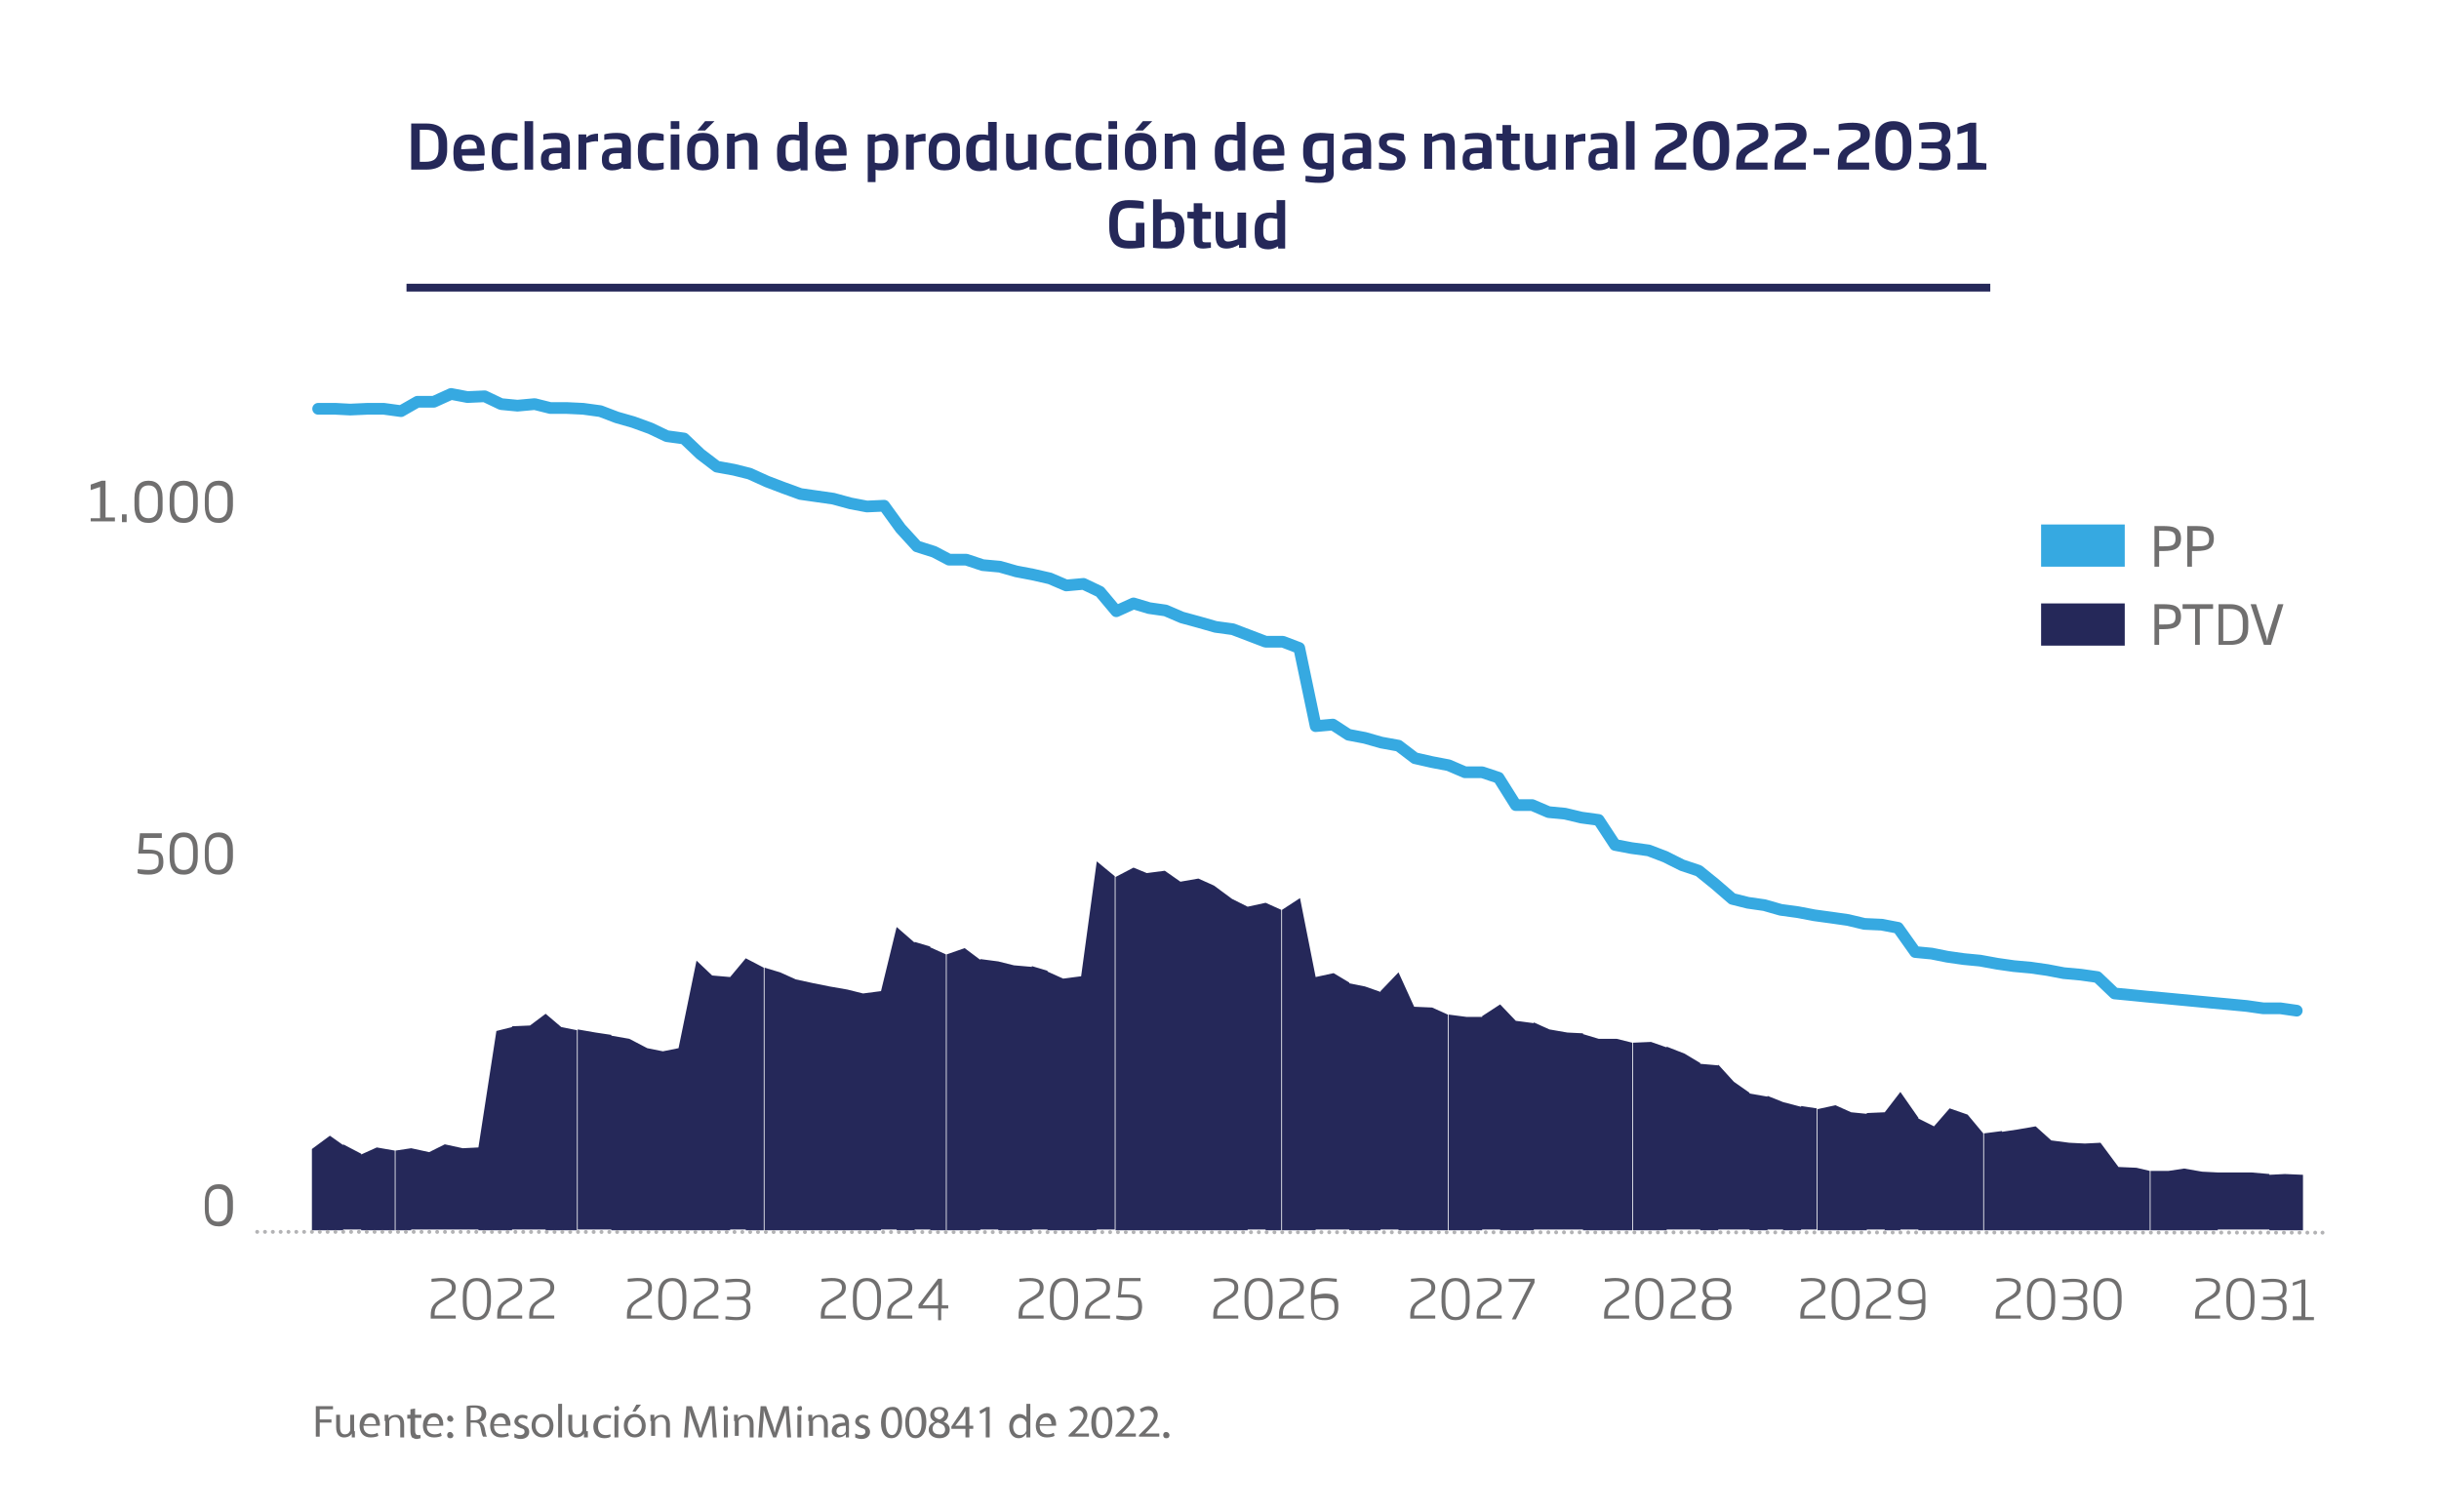 <?xml version="1.0" encoding="utf-8"?>
<!-- Generator: Adobe Illustrator 26.1.0, SVG Export Plug-In . SVG Version: 6.00 Build 0)  -->
<svg version="1.1" id="Capa_1" xmlns="http://www.w3.org/2000/svg" xmlns:xlink="http://www.w3.org/1999/xlink" x="0px" y="0px"
	 viewBox="0 0 312 193.4" style="enable-background:new 0 0 312 193.4;" xml:space="preserve">
<style type="text/css">
	.st0{fill:#252859;}
	
		.st1{fill:none;stroke:#B3B3B5;stroke-width:0.5;stroke-linecap:round;stroke-linejoin:round;stroke-miterlimit:10;stroke-dasharray:0,1.001;}
	.st2{fill:none;stroke:#B3B3B5;stroke-width:0.5;stroke-linecap:round;stroke-linejoin:round;stroke-miterlimit:10;}
	.st3{fill:#706F6F;}
	.st4{fill:none;stroke:#36A9E1;stroke-width:1.5;stroke-linecap:round;stroke-linejoin:round;stroke-miterlimit:10;}
	.st5{fill:none;stroke:#252859;stroke-miterlimit:10;}
	.st6{fill:#36A9E1;}
</style>
<path class="st0" d="M140.3,110.2v47.1h2.3v-45.2L140.3,110.2z M292.3,150.2l-2,0.1v7.1h2V150.2z M292.3,150.2v7.2h2.3v-7.1
	L292.3,150.2z M286,150h-2.3v7.3h2.3V150z M288,150h-2v7.3h2V150z M288,150v7.3h2.3v-7.1L288,150z M281.7,149.9v7.5h2V150
	L281.7,149.9z M277.4,149.8h-2.3v7.6h2.3V149.8z M279.4,149.5l-2,0.3v7.6h2V149.5z M279.4,149.5v7.9h2.3v-7.5L279.4,149.5z
	 M273.3,149.4v8h1.7v-7.6L273.3,149.4z M271,149.3v8.1h2.3v-8L271,149.3z M52.6,146.9l-2,0.3v10.2h2V146.9z M52.6,146.9v10.4h2.3
	v-9.9L52.6,146.9z M48.2,146.8l-2,0.9v9.7h2V146.8z M48.2,146.8v10.6h2.3v-10.2L48.2,146.8z M61.2,146.8l-2,0.1v10.4h2V146.8z
	 M43.9,146.4v10.9h2.3v-9.7L43.9,146.4z M56.9,146.4l-2,1v9.9h2V146.4z M56.9,146.4v10.9h2.3v-10.4L56.9,146.4z M264.7,146.2v11.2h2
	v-11.1L264.7,146.2z M268.7,146.2l-2,0.1v11.1h2V146.2z M268.7,146.2v11.2h2.3v-8.1L268.7,146.2z M262.4,145.9v11.5h2.3v-11.2
	L262.4,145.9z M42.2,145.3l-2.3,1.7v10.4h2.3V145.3z M42.2,145.3v12.1h1.7v-10.9L42.2,145.3z M256.1,144.7l-2.3,0.3v12.4h2.3V144.7z
	 M258.1,144.5l-2,0.3v12.6h2V144.5z M260.4,144.1l-2.3,0.4v12.9h2.3V144.1z M260.4,144.1v13.3h2v-11.5L260.4,144.1z M245.4,143.1
	v14.3h2v-13.3L245.4,143.1z M251.7,142.6v14.8h2V145L251.7,142.6z M236.8,142.3v15.1h2v-14.9L236.8,142.3z M241.1,142.3l-2.3,0.1
	v14.9h2.3V142.3z M249.4,141.8l-2,2.3v13.3h2V141.8z M249.4,141.8v15.6h2.3v-14.8L249.4,141.8z M230.4,141.5v15.8h2v-15.5
	L230.4,141.5z M234.8,141.4l-2.3,0.5v15.5h2.3V141.4z M234.8,141.4v16h2v-15.1L234.8,141.4z M228.1,141v16.4h2.3v-15.8L228.1,141z
	 M226.1,140.2v17.1h2V141L226.1,140.2z M223.8,139.9v17.5h2.3v-17.1L223.8,139.9z M243.1,139.7l-2,2.6v15.1h2V139.7z M243.1,139.7
	v17.6h2.3v-14.3L243.1,139.7z M221.8,138.4v18.9h2v-17.5L221.8,138.4z M219.8,136.2v21.1h2v-18.9L219.8,136.2z M217.5,136.1v21.3
	h2.3v-21.1L217.5,136.1z M215.5,134.8v22.5h2v-21.3L215.5,134.8z M82.8,134.1v23.3h2v-22.9L82.8,134.1z M86.8,134.1l-2,0.4v22.9h2
	V134.1z M213.2,133.9v23.4h2.3v-22.5L213.2,133.9z M211.2,133.3l-2.3,0.1v24h2.3V133.3z M211.2,133.3v24.1h2v-23.4L211.2,133.3z
	 M80.5,132.9v24.5h2.3v-23.3L80.5,132.9z M206.8,132.9h-2.3v24.5h2.3V132.9z M206.8,132.9v24.5h2v-24L206.8,132.9z M78.2,132.5v24.9
	h2.3v-24.5L78.2,132.5z M202.5,132.3v25.1h2v-24.5L202.5,132.3z M76.2,132.1v25.2h2v-24.9L76.2,132.1z M200.5,132.1v25.2h2v-25.1
	L200.5,132.1z M63.5,131.9l-2.3,14.9v10.6h2.3V131.9z M73.9,131.7v25.6h2.3v-25.2L73.9,131.7z M198.2,131.7v25.6h2.3v-25.2
	L198.2,131.7z M65.5,131.4l-2,0.5v25.5h2V131.4z M71.8,131.4v26h2v-25.6L71.8,131.4z M67.8,131.2l-2.3,0.1v26h2.3V131.2z
	 M196.2,130.8v26.5h2v-25.6L196.2,130.8z M193.9,130.6v26.8h2.3v-26.5L193.9,130.6z M189.6,130.1h-2v27.3h2V130.1z M185.3,129.8
	v27.6h2.3v-27.3L185.3,129.8z M69.8,129.7l-2,1.5v26.1h2V129.7z M69.8,129.7v27.7h2v-26L69.8,129.7z M183.2,128.9v28.5h2v-27.6
	L183.2,128.9z M180.9,128.8v28.6h2.3v-28.5L180.9,128.8z M191.9,128.5l-2.3,1.5v27.3h2.3V128.5z M191.9,128.5v28.9h2v-26.8
	L191.9,128.5z M112.7,126.8l-2.3,0.3v30.3h2.3V126.8z M108.4,126.6v30.8h2v-30.3L108.4,126.6z M106.1,126.2v31.2h2.3v-30.8
	L106.1,126.2z M174.6,126.2v31.2h2v-30.5L174.6,126.2z M104.1,125.8v31.6h2v-31.2L104.1,125.8z M172.6,125.8v31.6h2v-31.2
	L172.6,125.8z M101.8,125.3v32.1h2.3v-31.6L101.8,125.3z M138.3,124.9l-2.3,0.3v32.2h2.3V124.9z M91.1,124.8v32.6h2.3V125
	L91.1,124.8z M170.6,124.5l-2.3,0.5v32.3h2.3V124.5z M170.6,124.5v32.8h2v-31.6L170.6,124.5z M99.8,124.4v33h2v-32.1L99.8,124.4z
	 M178.9,124.4l-2.3,2.4v30.5h2.3V124.4z M178.9,124.4v33h2v-28.6L178.9,124.4z M134,124.3v33.1h2v-32.2L134,124.3z M97.8,123.8v33.6
	h2v-33L97.8,123.8z M132,123.6v33.7h2v-33.1L132,123.6z M129.7,123.5v33.9h2.3v-33.7L129.7,123.5z M127.7,123v34.4h2v-33.9
	L127.7,123z M89.1,122.9l-2.3,11.2v23.3h2.3V122.9z M89.1,122.9v34.5h2v-32.6L89.1,122.9z M125.4,122.7v34.6h2.3V123L125.4,122.7z
	 M95.4,122.6l-2,2.4v32.3h2V122.6z M95.4,122.6v34.8h2.3v-33.6L95.4,122.6z M123.4,121.3l-2.3,0.8v35.3h2.3V121.3z M123.4,121.3
	v36.1h2v-34.6L123.4,121.3z M119,121.2v36.2h2v-35.3L119,121.2z M117,120.5v36.8h2v-36.2L117,120.5z M114.7,118.6l-2,8.2v30.5h2
	V118.6z M114.7,118.6v38.8h2.3v-36.8L114.7,118.6z M161.9,115.5l-2.3,0.5v41.3h2.3V115.5z M161.9,115.5v41.9h2v-41L161.9,115.5z
	 M157.6,115v42.4h2V116L157.6,115z M166.3,114.9l-2.3,1.5v41h2.3V114.9z M166.3,114.9v42.5h2V125L166.3,114.9z M155.3,113.3v44.1
	h2.3V115L155.3,113.3z M153.3,112.4l-2.3,0.4v44.6h2.3V112.4z M153.3,112.4v45h2v-44.1L153.3,112.4z M149,111.4l-2.3,0.3v45.7h2.3
	V111.4z M149,111.4v46h2v-44.6L149,111.4z M145,111l-2.3,1.2v45.2h2.3V111z M145,111v46.4h1.7v-45.7L145,111z M140.3,110.2l-2,14.7
	v32.5h2V110.2z"/>
<line class="st1" x1="33.9" y1="157.6" x2="296.6" y2="157.7"/>
<path class="st2" d="M297.1,157.7L297.1,157.7 M32.9,157.6L32.9,157.6"/>
<g>
	<path class="st3" d="M55.1,168.8v-0.5c0-1.2,0.4-1.6,1.6-2.3c0.9-0.5,1.1-0.8,1.1-1.3c0-0.6-0.4-0.8-1.3-0.8c-0.4,0-1,0.1-1.3,0.1
		v-0.4c0.2,0,0.8-0.1,1.3-0.1c1.2,0,1.8,0.4,1.8,1.2c0,0.7-0.3,1.1-1.3,1.6c-1.1,0.6-1.4,0.9-1.4,1.9v0.1h2.7v0.4H55.1z"/>
	<path class="st3" d="M61,168.9c-1.1,0-1.8-0.7-1.8-2.3v-0.8c0-1.6,0.7-2.3,1.8-2.3c1.1,0,1.8,0.7,1.8,2.3v0.8
		C62.7,168.2,62.1,168.9,61,168.9z M62.3,165.8c0-1.4-0.6-1.9-1.3-1.9s-1.3,0.5-1.3,1.9v0.8c0,1.4,0.6,1.9,1.3,1.9s1.3-0.5,1.3-1.9
		V165.8z"/>
	<path class="st3" d="M63.6,168.8v-0.5c0-1.2,0.4-1.6,1.6-2.3c0.9-0.5,1.1-0.8,1.1-1.3c0-0.6-0.4-0.8-1.3-0.8c-0.4,0-1,0.1-1.3,0.1
		v-0.4c0.2,0,0.8-0.1,1.3-0.1c1.2,0,1.8,0.4,1.8,1.2c0,0.7-0.3,1.1-1.3,1.6c-1.1,0.6-1.4,0.9-1.4,1.9v0.1h2.7v0.4H63.6z"/>
	<path class="st3" d="M67.7,168.8v-0.5c0-1.2,0.4-1.6,1.6-2.3c0.9-0.5,1.1-0.8,1.1-1.3c0-0.6-0.4-0.8-1.3-0.8c-0.4,0-1,0.1-1.3,0.1
		v-0.4c0.2,0,0.8-0.1,1.3-0.1c1.2,0,1.8,0.4,1.8,1.2c0,0.7-0.3,1.1-1.3,1.6c-1.1,0.6-1.4,0.9-1.4,1.9v0.1h2.7v0.4H67.7z"/>
</g>
<g>
	<path class="st3" d="M80.2,168.8v-0.5c0-1.2,0.4-1.6,1.6-2.3c0.9-0.5,1.1-0.8,1.1-1.3c0-0.6-0.4-0.8-1.3-0.8c-0.4,0-1,0.1-1.3,0.1
		v-0.4c0.2,0,0.8-0.1,1.3-0.1c1.2,0,1.8,0.4,1.8,1.2c0,0.7-0.3,1.1-1.3,1.6c-1.1,0.6-1.4,0.9-1.4,1.9v0.1h2.7v0.4H80.2z"/>
	<path class="st3" d="M86,168.9c-1.1,0-1.8-0.7-1.8-2.3v-0.8c0-1.6,0.7-2.3,1.8-2.3c1.1,0,1.8,0.7,1.8,2.3v0.8
		C87.8,168.2,87.1,168.9,86,168.9z M87.3,165.8c0-1.4-0.6-1.9-1.3-1.9s-1.3,0.5-1.3,1.9v0.8c0,1.4,0.6,1.9,1.3,1.9s1.3-0.5,1.3-1.9
		V165.8z"/>
	<path class="st3" d="M88.7,168.8v-0.5c0-1.2,0.4-1.6,1.6-2.3c0.9-0.5,1.1-0.8,1.1-1.3c0-0.6-0.4-0.8-1.3-0.8c-0.4,0-1,0.1-1.3,0.1
		v-0.4c0.2,0,0.8-0.1,1.3-0.1c1.2,0,1.8,0.4,1.8,1.2c0,0.7-0.3,1.1-1.3,1.6c-1.1,0.6-1.4,0.9-1.4,1.9v0.1h2.7v0.4H88.7z"/>
	<path class="st3" d="M94.2,168.9c-0.5,0-1.2-0.1-1.4-0.1v-0.4c0.4,0,0.9,0.1,1.4,0.1c0.9,0,1.3-0.3,1.3-1.1v-0.2
		c0-0.5-0.1-0.9-1-0.9H93v-0.4h1.5c0.9,0,1-0.5,1-0.9v-0.1c0-0.7-0.3-0.9-1.3-0.9c-0.5,0-1,0.1-1.4,0.1v-0.4c0.1,0,0.8-0.1,1.4-0.1
		c1.2,0,1.8,0.4,1.8,1.3v0.1c0,0.5-0.2,1-0.7,1.1c0.6,0.2,0.7,0.7,0.7,1.1v0.2C95.9,168.5,95.4,168.9,94.2,168.9z"/>
</g>
<g>
	<path class="st3" d="M105,168.8v-0.5c0-1.2,0.4-1.6,1.6-2.3c0.9-0.5,1.1-0.8,1.1-1.3c0-0.6-0.4-0.8-1.3-0.8c-0.4,0-1,0.1-1.3,0.1
		v-0.4c0.2,0,0.8-0.1,1.3-0.1c1.2,0,1.8,0.4,1.8,1.2c0,0.7-0.3,1.1-1.3,1.6c-1.1,0.6-1.4,0.9-1.4,1.9v0.1h2.7v0.4H105z"/>
	<path class="st3" d="M110.9,168.9c-1.1,0-1.8-0.7-1.8-2.3v-0.8c0-1.6,0.7-2.3,1.8-2.3c1.1,0,1.8,0.7,1.8,2.3v0.8
		C112.6,168.2,112,168.9,110.9,168.9z M112.2,165.8c0-1.4-0.6-1.9-1.3-1.9s-1.3,0.5-1.3,1.9v0.8c0,1.4,0.6,1.9,1.3,1.9
		s1.3-0.5,1.3-1.9V165.8z"/>
	<path class="st3" d="M113.5,168.8v-0.5c0-1.2,0.4-1.6,1.6-2.3c0.9-0.5,1.1-0.8,1.1-1.3c0-0.6-0.4-0.8-1.3-0.8c-0.4,0-1,0.1-1.3,0.1
		v-0.4c0.2,0,0.8-0.1,1.3-0.1c1.2,0,1.8,0.4,1.8,1.2c0,0.7-0.3,1.1-1.3,1.6c-1.1,0.6-1.4,0.9-1.4,1.9v0.1h2.7v0.4H113.5z"/>
	<path class="st3" d="M120.4,167.4v1.5H120v-1.5h-2.5v-0.5l2.5-3.3h0.5v3.4h0.8v0.4H120.4z M120,164.3l-2,2.7h2V164.3z"/>
</g>
<g>
	<path class="st3" d="M130.3,168.8v-0.5c0-1.2,0.4-1.6,1.6-2.3c0.9-0.5,1.1-0.8,1.1-1.3c0-0.6-0.4-0.8-1.3-0.8c-0.4,0-1,0.1-1.3,0.1
		v-0.4c0.2,0,0.8-0.1,1.3-0.1c1.2,0,1.8,0.4,1.8,1.2c0,0.7-0.3,1.1-1.3,1.6c-1.1,0.6-1.4,0.9-1.4,1.9v0.1h2.7v0.4H130.3z"/>
	<path class="st3" d="M136.1,168.9c-1.1,0-1.8-0.7-1.8-2.3v-0.8c0-1.6,0.7-2.3,1.8-2.3c1.1,0,1.8,0.7,1.8,2.3v0.8
		C137.9,168.2,137.2,168.9,136.1,168.9z M137.4,165.8c0-1.4-0.6-1.9-1.3-1.9s-1.3,0.5-1.3,1.9v0.8c0,1.4,0.6,1.9,1.3,1.9
		s1.3-0.5,1.3-1.9V165.8z"/>
	<path class="st3" d="M138.8,168.8v-0.5c0-1.2,0.4-1.6,1.6-2.3c0.9-0.5,1.1-0.8,1.1-1.3c0-0.6-0.4-0.8-1.3-0.8c-0.4,0-1,0.1-1.3,0.1
		v-0.4c0.2,0,0.8-0.1,1.3-0.1c1.2,0,1.8,0.4,1.8,1.2c0,0.7-0.3,1.1-1.3,1.6c-1.1,0.6-1.4,0.9-1.4,1.9v0.1h2.7v0.4H138.8z"/>
	<path class="st3" d="M144.2,168.9c-0.6,0-1.2-0.1-1.4-0.2v-0.4c0.3,0,0.9,0.1,1.4,0.1c1.1,0,1.4-0.3,1.4-1.1v-0.2
		c0-0.8-0.4-1.1-1.4-1.1h-1.2l0.2-2.5h2.7v0.4h-2.3l-0.2,1.7h0.8c1.3,0,1.9,0.4,1.9,1.5v0.2C146,168.5,145.5,168.9,144.2,168.9z"/>
</g>
<g>
	<path class="st3" d="M180.4,168.8v-0.5c0-1.2,0.4-1.6,1.6-2.3c0.9-0.5,1.1-0.8,1.1-1.3c0-0.6-0.4-0.8-1.3-0.8c-0.4,0-1,0.1-1.3,0.1
		v-0.4c0.2,0,0.8-0.1,1.3-0.1c1.2,0,1.8,0.4,1.8,1.2c0,0.7-0.3,1.1-1.3,1.6c-1.1,0.6-1.4,0.9-1.4,1.9v0.1h2.7v0.4H180.4z"/>
	<path class="st3" d="M186.2,168.9c-1.1,0-1.8-0.7-1.8-2.3v-0.8c0-1.6,0.7-2.3,1.8-2.3c1.1,0,1.8,0.7,1.8,2.3v0.8
		C188,168.2,187.3,168.9,186.2,168.9z M187.5,165.8c0-1.4-0.6-1.9-1.3-1.9s-1.3,0.5-1.3,1.9v0.8c0,1.4,0.6,1.9,1.3,1.9
		s1.3-0.5,1.3-1.9V165.8z"/>
	<path class="st3" d="M188.9,168.8v-0.5c0-1.2,0.4-1.6,1.6-2.3c0.9-0.5,1.1-0.8,1.1-1.3c0-0.6-0.4-0.8-1.3-0.8c-0.4,0-1,0.1-1.3,0.1
		v-0.4c0.2,0,0.8-0.1,1.3-0.1c1.2,0,1.8,0.4,1.8,1.2c0,0.7-0.3,1.1-1.3,1.6c-1.1,0.6-1.4,0.9-1.4,1.9v0.1h2.7v0.4H188.9z"/>
	<path class="st3" d="M193.9,168.8h-0.5l2.4-4.8h-2.8v-0.4h3.3v0.5L193.9,168.8z"/>
</g>
<g>
	<path class="st3" d="M230.3,168.8v-0.5c0-1.2,0.4-1.6,1.6-2.3c0.9-0.5,1.1-0.8,1.1-1.3c0-0.6-0.4-0.8-1.3-0.8c-0.4,0-1,0.1-1.3,0.1
		v-0.4c0.2,0,0.8-0.1,1.3-0.1c1.2,0,1.8,0.4,1.8,1.2c0,0.7-0.3,1.1-1.3,1.6c-1.1,0.6-1.4,0.9-1.4,1.9v0.1h2.7v0.4H230.3z"/>
	<path class="st3" d="M236.1,168.9c-1.1,0-1.8-0.7-1.8-2.3v-0.8c0-1.6,0.7-2.3,1.8-2.3c1.1,0,1.8,0.7,1.8,2.3v0.8
		C237.9,168.2,237.2,168.9,236.1,168.9z M237.4,165.8c0-1.4-0.6-1.9-1.3-1.9s-1.3,0.5-1.3,1.9v0.8c0,1.4,0.6,1.9,1.3,1.9
		s1.3-0.5,1.3-1.9V165.8z"/>
	<path class="st3" d="M238.7,168.8v-0.5c0-1.2,0.4-1.6,1.6-2.3c0.9-0.5,1.1-0.8,1.1-1.3c0-0.6-0.4-0.8-1.3-0.8c-0.4,0-1,0.1-1.3,0.1
		v-0.4c0.2,0,0.8-0.1,1.3-0.1c1.2,0,1.8,0.4,1.8,1.2c0,0.7-0.3,1.1-1.3,1.6c-1.1,0.6-1.4,0.9-1.4,1.9v0.1h2.7v0.4H238.7z"/>
	<path class="st3" d="M244.4,168.9c-0.6,0-1.2-0.1-1.4-0.1v-0.4c0.3,0,0.9,0.1,1.4,0.1c1.2,0,1.4-0.6,1.4-1.5v-0.3
		c-0.4,0.1-1,0.2-1.3,0.2c-0.9,0-1.7-0.2-1.7-1.4v-0.3c0-1.3,1-1.6,1.7-1.6c1,0,1.8,0.3,1.8,2.1v1.4
		C246.3,168.2,245.9,168.9,244.4,168.9z M245.9,165.6c0-1.3-0.5-1.6-1.3-1.6c-0.7,0-1.3,0.4-1.3,1.2v0.2c0,0.9,0.5,1,1.3,1
		c0.3,0,0.8,0,1.3-0.2V165.6z"/>
</g>
<g>
	<path class="st3" d="M155.2,168.8v-0.5c0-1.2,0.4-1.6,1.6-2.3c0.9-0.5,1.1-0.8,1.1-1.3c0-0.6-0.4-0.8-1.3-0.8c-0.4,0-1,0.1-1.3,0.1
		v-0.4c0.2,0,0.8-0.1,1.3-0.1c1.2,0,1.8,0.4,1.8,1.2c0,0.7-0.3,1.1-1.3,1.6c-1.1,0.6-1.4,0.9-1.4,1.9v0.1h2.7v0.4H155.2z"/>
	<path class="st3" d="M161,168.9c-1.1,0-1.8-0.7-1.8-2.3v-0.8c0-1.6,0.7-2.3,1.8-2.3c1.1,0,1.8,0.7,1.8,2.3v0.8
		C162.8,168.2,162.1,168.9,161,168.9z M162.3,165.8c0-1.4-0.6-1.9-1.3-1.9s-1.3,0.5-1.3,1.9v0.8c0,1.4,0.6,1.9,1.3,1.9
		s1.3-0.5,1.3-1.9V165.8z"/>
	<path class="st3" d="M163.6,168.8v-0.5c0-1.2,0.4-1.6,1.6-2.3c0.9-0.5,1.1-0.8,1.1-1.3c0-0.6-0.4-0.8-1.3-0.8c-0.4,0-1,0.1-1.3,0.1
		v-0.4c0.2,0,0.8-0.1,1.3-0.1c1.2,0,1.8,0.4,1.8,1.2c0,0.7-0.3,1.1-1.3,1.6c-1.1,0.6-1.4,0.9-1.4,1.9v0.1h2.7v0.4H163.6z"/>
	<path class="st3" d="M169.5,168.9c-1,0-1.8-0.3-1.8-2.1v-1.3c0-1.3,0.4-2,1.9-2c0.6,0,1.2,0.1,1.4,0.1v0.4c-0.3,0-0.9-0.1-1.4-0.1
		c-1.2,0-1.4,0.6-1.4,1.5v0.3c0.4-0.1,1-0.2,1.3-0.2c0.9,0,1.7,0.2,1.7,1.4v0.3C171.2,168.6,170.2,168.9,169.5,168.9z M170.7,167.1
		c0-0.9-0.5-1-1.3-1c-0.3,0-0.8,0-1.3,0.2v0.7c0,1.3,0.5,1.6,1.3,1.6c0.7,0,1.3-0.4,1.3-1.2V167.1z"/>
</g>
<g>
	<path class="st3" d="M205.2,168.8v-0.5c0-1.2,0.4-1.6,1.6-2.3c0.9-0.5,1.1-0.8,1.1-1.3c0-0.6-0.4-0.8-1.3-0.8c-0.4,0-1,0.1-1.3,0.1
		v-0.4c0.2,0,0.8-0.1,1.3-0.1c1.2,0,1.8,0.4,1.8,1.2c0,0.7-0.3,1.1-1.3,1.6c-1.1,0.6-1.4,0.9-1.4,1.9v0.1h2.7v0.4H205.2z"/>
	<path class="st3" d="M211,168.9c-1.1,0-1.8-0.7-1.8-2.3v-0.8c0-1.6,0.7-2.3,1.8-2.3c1.1,0,1.8,0.7,1.8,2.3v0.8
		C212.8,168.2,212.1,168.9,211,168.9z M212.3,165.8c0-1.4-0.6-1.9-1.3-1.9s-1.3,0.5-1.3,1.9v0.8c0,1.4,0.6,1.9,1.3,1.9
		s1.3-0.5,1.3-1.9V165.8z"/>
	<path class="st3" d="M213.7,168.8v-0.5c0-1.2,0.4-1.6,1.6-2.3c0.9-0.5,1.1-0.8,1.1-1.3c0-0.6-0.4-0.8-1.3-0.8c-0.4,0-1,0.1-1.3,0.1
		v-0.4c0.2,0,0.8-0.1,1.3-0.1c1.2,0,1.8,0.4,1.8,1.2c0,0.7-0.3,1.1-1.3,1.6c-1.1,0.6-1.4,0.9-1.4,1.9v0.1h2.7v0.4H213.7z"/>
	<path class="st3" d="M219.5,168.9L219.5,168.9c-1,0-1.8-0.2-1.8-1.6v0c0-0.6,0.2-1,0.7-1.2c-0.4-0.2-0.6-0.6-0.6-1.1v-0.1
		c0-1.1,0.8-1.4,1.8-1.4h0c1,0,1.8,0.3,1.8,1.4v0.1c0,0.6-0.2,0.9-0.6,1.1c0.5,0.2,0.7,0.6,0.7,1.2v0.1
		C221.3,168.7,220.6,168.9,219.5,168.9z M220.9,167.3c0-0.6-0.2-1-0.8-1h-1c-0.7,0-0.8,0.4-0.8,1v0c0,1,0.5,1.2,1.3,1.2h0
		C220.4,168.5,220.9,168.3,220.9,167.3L220.9,167.3z M220.9,164.9c0-0.8-0.5-1-1.3-1h0c-0.8,0-1.3,0.2-1.3,1v0.1
		c0,0.5,0.2,0.9,0.8,0.9h1C220.7,165.9,220.9,165.5,220.9,164.9L220.9,164.9z"/>
</g>
<g>
	<path class="st3" d="M255.3,168.8v-0.5c0-1.2,0.4-1.6,1.6-2.3c0.9-0.5,1.1-0.8,1.1-1.3c0-0.6-0.4-0.8-1.3-0.8c-0.4,0-1,0.1-1.3,0.1
		v-0.4c0.2,0,0.8-0.1,1.3-0.1c1.2,0,1.8,0.4,1.8,1.2c0,0.7-0.3,1.1-1.3,1.6c-1.1,0.6-1.4,0.9-1.4,1.9v0.1h2.7v0.4H255.3z"/>
	<path class="st3" d="M261.1,168.9c-1.1,0-1.8-0.7-1.8-2.3v-0.8c0-1.6,0.7-2.3,1.8-2.3c1.1,0,1.8,0.7,1.8,2.3v0.8
		C262.9,168.2,262.2,168.9,261.1,168.9z M262.4,165.8c0-1.4-0.6-1.9-1.3-1.9s-1.3,0.5-1.3,1.9v0.8c0,1.4,0.6,1.9,1.3,1.9
		s1.3-0.5,1.3-1.9V165.8z"/>
	<path class="st3" d="M265.2,168.9c-0.5,0-1.2-0.1-1.4-0.1v-0.4c0.4,0,0.9,0.1,1.4,0.1c0.9,0,1.3-0.3,1.3-1.1v-0.2
		c0-0.5-0.1-0.9-1-0.9H264v-0.4h1.5c0.9,0,1-0.5,1-0.9v-0.1c0-0.7-0.3-0.9-1.3-0.9c-0.5,0-1,0.1-1.4,0.1v-0.4c0.1,0,0.8-0.1,1.4-0.1
		c1.2,0,1.8,0.4,1.8,1.3v0.1c0,0.5-0.2,1-0.7,1.1c0.6,0.2,0.7,0.7,0.7,1.1v0.2C267,168.5,266.4,168.9,265.2,168.9z"/>
	<path class="st3" d="M269.6,168.9c-1.1,0-1.8-0.7-1.8-2.3v-0.8c0-1.6,0.7-2.3,1.8-2.3c1.1,0,1.8,0.7,1.8,2.3v0.8
		C271.4,168.2,270.7,168.9,269.6,168.9z M270.9,165.8c0-1.4-0.6-1.9-1.3-1.9c-0.7,0-1.3,0.5-1.3,1.9v0.8c0,1.4,0.6,1.9,1.3,1.9
		c0.8,0,1.3-0.5,1.3-1.9V165.8z"/>
</g>
<g>
	<path class="st3" d="M280.8,168.8v-0.5c0-1.2,0.4-1.6,1.6-2.3c0.9-0.5,1.1-0.8,1.1-1.3c0-0.6-0.4-0.8-1.3-0.8c-0.4,0-1,0.1-1.3,0.1
		v-0.4c0.2,0,0.8-0.1,1.3-0.1c1.2,0,1.8,0.4,1.8,1.2c0,0.7-0.3,1.1-1.3,1.6c-1.1,0.6-1.4,0.9-1.4,1.9v0.1h2.7v0.4H280.8z"/>
	<path class="st3" d="M286.6,168.9c-1.1,0-1.8-0.7-1.8-2.3v-0.8c0-1.6,0.7-2.3,1.8-2.3c1.1,0,1.8,0.7,1.8,2.3v0.8
		C288.4,168.2,287.7,168.9,286.6,168.9z M287.9,165.8c0-1.4-0.6-1.9-1.3-1.9c-0.7,0-1.3,0.5-1.3,1.9v0.8c0,1.4,0.6,1.9,1.3,1.9
		c0.8,0,1.3-0.5,1.3-1.9V165.8z"/>
	<path class="st3" d="M290.7,168.9c-0.5,0-1.2-0.1-1.4-0.1v-0.4c0.4,0,0.9,0.1,1.4,0.1c0.9,0,1.3-0.3,1.3-1.1v-0.2
		c0-0.5-0.1-0.9-1-0.9h-1.5v-0.4h1.5c0.9,0,1-0.5,1-0.9v-0.1c0-0.7-0.3-0.9-1.3-0.9c-0.5,0-1,0.1-1.4,0.1v-0.4
		c0.1,0,0.8-0.1,1.4-0.1c1.2,0,1.8,0.4,1.8,1.3v0.1c0,0.5-0.2,1-0.7,1.1c0.6,0.2,0.7,0.7,0.7,1.1v0.2
		C292.5,168.5,291.9,168.9,290.7,168.9z"/>
	<path class="st3" d="M293.3,168.8v-0.4l1.1,0v-4.3l-1.1,0.4v-0.4l1.2-0.4h0.4v4.8l1.1,0v0.4H293.3z"/>
</g>
<g>
	<path class="st3" d="M11.6,66.8v-0.5l1.2,0v-4l-1.2,0.4V62l1.4-0.5h0.5v4.7l1.2,0v0.5H11.6z"/>
	<path class="st3" d="M15.6,66.8v-1h0.6v1H15.6z"/>
	<path class="st3" d="M19,66.9c-1.2,0-1.8-0.7-1.8-2.2v-1c0-1.5,0.7-2.2,1.8-2.2s1.8,0.7,1.8,2.2v1C20.9,66.1,20.2,66.9,19,66.9z
		 M20.2,63.7c0-1.2-0.5-1.6-1.2-1.6c-0.7,0-1.2,0.4-1.2,1.6v1c0,1.2,0.5,1.6,1.2,1.6c0.7,0,1.2-0.4,1.2-1.6V63.7z"/>
	<path class="st3" d="M23.5,66.9c-1.2,0-1.8-0.7-1.8-2.2v-1c0-1.5,0.7-2.2,1.8-2.2s1.8,0.7,1.8,2.2v1C25.3,66.1,24.7,66.9,23.5,66.9
		z M24.7,63.7c0-1.2-0.5-1.6-1.2-1.6c-0.7,0-1.2,0.4-1.2,1.6v1c0,1.2,0.5,1.6,1.2,1.6c0.7,0,1.2-0.4,1.2-1.6V63.7z"/>
	<path class="st3" d="M28,66.9c-1.2,0-1.8-0.7-1.8-2.2v-1c0-1.5,0.7-2.2,1.8-2.2s1.8,0.7,1.8,2.2v1C29.8,66.1,29.1,66.9,28,66.9z
		 M29.1,63.7c0-1.2-0.5-1.6-1.2-1.6c-0.7,0-1.2,0.4-1.2,1.6v1c0,1.2,0.5,1.6,1.2,1.6c0.7,0,1.2-0.4,1.2-1.6V63.7z"/>
</g>
<g>
	<path class="st3" d="M19,111.9c-0.7,0-1.3-0.1-1.4-0.2v-0.5c0.3,0,0.9,0.1,1.4,0.1c0.9,0,1.3-0.3,1.3-1v-0.2c0-0.7-0.2-0.9-1.3-0.9
		h-1.3l0.2-2.6h2.8v0.6h-2.3l-0.1,1.5H19c1.3,0,1.9,0.4,1.9,1.5v0.2C20.9,111.4,20.2,111.9,19,111.9z"/>
	<path class="st3" d="M23.5,111.9c-1.2,0-1.8-0.7-1.8-2.2v-1c0-1.5,0.7-2.2,1.8-2.2s1.8,0.7,1.8,2.2v1
		C25.3,111.1,24.7,111.9,23.5,111.9z M24.7,108.7c0-1.2-0.5-1.6-1.2-1.6c-0.7,0-1.2,0.4-1.2,1.6v1c0,1.2,0.5,1.6,1.2,1.6
		c0.7,0,1.2-0.4,1.2-1.6V108.7z"/>
	<path class="st3" d="M28,111.9c-1.2,0-1.8-0.7-1.8-2.2v-1c0-1.5,0.7-2.2,1.8-2.2s1.8,0.7,1.8,2.2v1C29.8,111.1,29.1,111.9,28,111.9
		z M29.1,108.7c0-1.2-0.5-1.6-1.2-1.6c-0.7,0-1.2,0.4-1.2,1.6v1c0,1.2,0.5,1.6,1.2,1.6c0.7,0,1.2-0.4,1.2-1.6V108.7z"/>
</g>
<g>
	<path class="st3" d="M28,156.9c-1.2,0-1.8-0.7-1.8-2.2v-1c0-1.5,0.7-2.2,1.8-2.2s1.8,0.7,1.8,2.2v1C29.8,156.1,29.1,156.9,28,156.9
		z M29.1,153.7c0-1.2-0.5-1.6-1.2-1.6c-0.7,0-1.2,0.4-1.2,1.6v1c0,1.2,0.5,1.6,1.2,1.6c0.7,0,1.2-0.4,1.2-1.6V153.7z"/>
</g>
<polyline class="st4" points="40.7,52.3 42.9,52.3 44.8,52.4 47,52.3 49.1,52.3 51.3,52.6 53.4,51.4 55.5,51.4 57.7,50.4 59.8,50.8 
	62,50.7 64.1,51.7 66.2,51.9 68.4,51.7 70.4,52.2 72.5,52.2 74.6,52.3 76.8,52.6 78.9,53.4 81,54 83.2,54.8 85.3,55.8 87.5,56.1 
	89.6,58.1 91.7,59.7 93.9,60.1 95.9,60.6 98.1,61.6 100.2,62.4 102.4,63.2 104.5,63.5 106.6,63.8 108.8,64.4 110.9,64.8 113.1,64.7 
	115.2,67.6 117.3,69.9 119.5,70.6 121.4,71.6 123.6,71.6 125.7,72.3 127.9,72.5 130,73.1 132.1,73.5 134.3,74 136.4,74.9 
	138.6,74.7 140.7,75.7 142.8,78.2 145,77.2 147,77.8 149.1,78.1 151.2,79 153.4,79.6 155.5,80.2 157.7,80.5 159.8,81.3 161.9,82.1 
	164.1,82.1 166.2,82.9 168.3,92.9 170.5,92.7 172.5,94 174.6,94.4 176.7,95 178.9,95.4 181,97 183.2,97.5 185.3,97.9 187.4,98.8 
	189.6,98.8 191.7,99.5 193.9,103 196,103 198.1,103.9 200.2,104.1 202.3,104.6 204.5,104.9 206.6,108.1 208.7,108.5 210.9,108.8 
	213,109.6 215.2,110.7 217.3,111.4 219.4,113.1 221.6,115 223.6,115.5 225.7,115.8 227.8,116.4 230,116.7 232.1,117.1 234.3,117.4 
	236.4,117.7 238.5,118.2 240.7,118.3 242.8,118.7 245,121.8 247.1,122 249.1,122.4 251.2,122.7 253.3,122.9 255.5,123.3 
	257.6,123.6 259.8,123.8 261.9,124.1 264,124.5 266.2,124.7 268.3,125 270.5,127.1 272.6,127.3 274.6,127.5 276.8,127.7 
	278.9,127.9 281,128.1 283.1,128.3 285.3,128.5 287.4,128.7 289.5,129 291.7,129 293.8,129.3 "/>
<g>
	<path class="st0" d="M54.5,21.7c-0.7,0-1.1,0-1.9,0v-5.9c0.7,0,1.1,0,1.9,0c1.9,0,2.7,0.9,2.7,2.6v0.8
		C57.2,20.8,56.4,21.7,54.5,21.7z M56.1,18.3c0-1.3-0.5-1.7-1.7-1.7h-0.7v4.1h0.7c1.1,0,1.7-0.4,1.7-1.7V18.3z"/>
	<path class="st0" d="M59.1,19.8L59.1,19.8c0,0.7,0.1,1.2,1.2,1.2c0.5,0,1,0,1.6-0.1v0.8c-0.3,0.1-0.9,0.2-1.7,0.2
		c-1.6,0-2.2-0.6-2.2-2.2v-0.3c0-1.5,0.7-2.2,2-2.2c1.5,0,2,1,2,2.3v0.4H59.1z M61,19c0-0.5-0.1-1.1-1-1.1c-0.8,0-1,0.6-1,1.1v0.1
		L61,19L61,19z"/>
	<path class="st0" d="M64.8,21.8c-1.3,0-1.9-0.7-1.9-2.1v-0.6c0-1.4,0.6-2.1,1.9-2.1c0.7,0,1.2,0.1,1.4,0.2V18c-0.6,0-1-0.1-1.2-0.1
		c-0.7,0-1,0.2-1,1.2v0.6c0,1,0.4,1.2,1,1.2c0.2,0,0.6,0,1.2-0.1v0.8C66,21.7,65.5,21.8,64.8,21.8z"/>
	<path class="st0" d="M67.1,21.7v-6.2h1.1v6.2H67.1z"/>
	<path class="st0" d="M71.9,21.7v-0.3c-0.3,0.2-0.8,0.4-1.4,0.4c-0.8,0-1.3-0.4-1.3-1.3v-0.2c0-1.2,0.9-1.4,2.1-1.4h0.5v-0.3
		c0-0.6-0.1-0.8-0.9-0.8c-0.4,0-0.9,0-1.4,0.1v-0.7c0.2-0.1,0.9-0.2,1.6-0.2c1.4,0,1.8,0.5,1.8,1.6v3H71.9z M71.9,19.6h-0.6
		c-0.8,0-1.1,0.1-1.1,0.7v0.2c0,0.4,0.3,0.5,0.6,0.5c0.4,0,0.9-0.2,1-0.3V19.6z"/>
	<path class="st0" d="M75,18.3v3.4h-1v-4.5h1v0.4c0.4-0.4,1-0.5,1.5-0.5v1C76,18,75.4,18.2,75,18.3z"/>
	<path class="st0" d="M79.7,21.7v-0.3c-0.3,0.2-0.8,0.4-1.4,0.4c-0.8,0-1.3-0.4-1.3-1.3v-0.2c0-1.2,0.9-1.4,2.1-1.4h0.5v-0.3
		c0-0.6-0.1-0.8-0.9-0.8c-0.4,0-0.9,0-1.4,0.1v-0.7c0.2-0.1,0.9-0.2,1.6-0.2c1.4,0,1.8,0.5,1.8,1.6v3H79.7z M79.6,19.6H79
		c-0.8,0-1.1,0.1-1.1,0.7v0.2c0,0.4,0.3,0.5,0.6,0.5c0.4,0,0.9-0.2,1-0.3V19.6z"/>
	<path class="st0" d="M83.5,21.8c-1.3,0-1.9-0.7-1.9-2.1v-0.6c0-1.4,0.6-2.1,1.9-2.1c0.7,0,1.2,0.1,1.4,0.2V18c-0.6,0-1-0.1-1.2-0.1
		c-0.7,0-1,0.2-1,1.2v0.6c0,1,0.4,1.2,1,1.2c0.2,0,0.6,0,1.2-0.1v0.8C84.7,21.7,84.2,21.8,83.5,21.8z"/>
	<path class="st0" d="M85.8,16.5v-1h1.1v1H85.8z M85.8,21.7v-4.5h1.1v4.5H85.8z"/>
	<path class="st0" d="M89.9,21.8c-1.3,0-2-0.7-2-2.1v-0.6c0-1.4,0.7-2.1,2-2.1c1.3,0,2,0.7,2,2.1v0.6C92,21.1,91.2,21.8,89.9,21.8z
		 M90.9,19.2c0-0.9-0.3-1.2-1-1.2c-0.7,0-1,0.3-1,1.2v0.6c0,0.9,0.3,1.2,1,1.2c0.7,0,1-0.3,1-1.2V19.2z M90.2,16.7h-1l1-1.2h1.2
		L90.2,16.7z"/>
	<path class="st0" d="M95.8,21.7v-2.9c0-0.6-0.1-0.9-0.6-0.9c-0.3,0-0.7,0.1-1.2,0.3v3.4h-1v-4.5h1v0.4c0.5-0.3,1-0.5,1.5-0.5
		c1.3,0,1.4,0.7,1.4,1.8v2.9H95.8z"/>
	<path class="st0" d="M102.4,21.7v-0.2c-0.3,0.2-0.7,0.4-1.3,0.4c-1.1,0-1.7-0.6-1.7-2v-0.6c0-1.6,0.8-2.1,1.9-2.1
		c0.3,0,0.6,0,0.9,0.1v-1.7h1.1v6.2H102.4z M102.3,18c-0.3,0-0.6-0.1-0.8-0.1c-0.6,0-1,0.2-1,1.2v0.6c0,0.8,0.3,1.1,0.9,1.1
		c0.3,0,0.6-0.1,0.9-0.2V18z"/>
	<path class="st0" d="M105.4,19.8L105.4,19.8c0,0.7,0.1,1.2,1.2,1.2c0.5,0,1,0,1.6-0.1v0.8c-0.3,0.1-0.9,0.2-1.7,0.2
		c-1.6,0-2.2-0.6-2.2-2.2v-0.3c0-1.5,0.7-2.2,2-2.2c1.5,0,2,1,2,2.3v0.4H105.4z M107.3,19c0-0.5-0.1-1.1-1-1.1c-0.8,0-1,0.6-1,1.1
		v0.1L107.3,19L107.3,19z"/>
	<path class="st0" d="M112.9,21.8c-0.3,0-0.7,0-0.9-0.1v1.6h-1v-6.1h1v0.3c0.4-0.3,0.9-0.4,1.3-0.4c1,0,1.6,0.6,1.6,2.1v0.4
		C114.9,21.3,114.1,21.8,112.9,21.8z M113.8,19.2c0-0.9-0.3-1.2-0.9-1.2c-0.3,0-0.5,0-1,0.2v2.6c0.3,0.1,0.6,0.1,0.8,0.1
		c0.6,0,1-0.2,1-1.3V19.2z"/>
	<path class="st0" d="M116.9,18.3v3.4h-1v-4.5h1v0.4c0.4-0.4,1-0.5,1.5-0.5v1C117.9,18,117.3,18.2,116.9,18.3z"/>
	<path class="st0" d="M120.8,21.8c-1.3,0-2-0.7-2-2.1v-0.6c0-1.4,0.7-2.1,2-2.1c1.3,0,2,0.7,2,2.1v0.6
		C122.9,21.1,122.2,21.8,120.8,21.8z M121.8,19.2c0-0.9-0.3-1.2-1-1.2c-0.7,0-1,0.3-1,1.2v0.6c0,0.9,0.3,1.2,1,1.2
		c0.7,0,1-0.3,1-1.2V19.2z"/>
	<path class="st0" d="M126.6,21.7v-0.2c-0.3,0.2-0.7,0.4-1.3,0.4c-1.1,0-1.7-0.6-1.7-2v-0.6c0-1.6,0.8-2.1,1.9-2.1
		c0.3,0,0.6,0,0.9,0.1v-1.7h1.1v6.2H126.6z M126.6,18c-0.3,0-0.6-0.1-0.8-0.1c-0.6,0-1,0.2-1,1.2v0.6c0,0.8,0.3,1.1,0.9,1.1
		c0.3,0,0.6-0.1,0.9-0.2V18z"/>
	<path class="st0" d="M131.7,21.7v-0.4c-0.5,0.3-1,0.5-1.6,0.5c-1.2,0-1.4-0.8-1.4-1.8v-2.9h1v2.9c0,0.6,0.1,0.9,0.6,0.9
		c0.3,0,0.7-0.1,1.2-0.3v-3.4h1.1v4.5H131.7z"/>
	<path class="st0" d="M135.6,21.8c-1.3,0-1.9-0.7-1.9-2.1v-0.6c0-1.4,0.6-2.1,1.9-2.1c0.7,0,1.2,0.1,1.4,0.2V18
		c-0.6,0-1-0.1-1.2-0.1c-0.7,0-1,0.2-1,1.2v0.6c0,1,0.4,1.2,1,1.2c0.2,0,0.6,0,1.2-0.1v0.8C136.8,21.7,136.3,21.8,135.6,21.8z"/>
	<path class="st0" d="M139.5,21.8c-1.3,0-1.9-0.7-1.9-2.1v-0.6c0-1.4,0.6-2.1,1.9-2.1c0.7,0,1.2,0.1,1.4,0.2V18
		c-0.6,0-1-0.1-1.2-0.1c-0.7,0-1,0.2-1,1.2v0.6c0,1,0.4,1.2,1,1.2c0.2,0,0.6,0,1.2-0.1v0.8C140.7,21.7,140.2,21.8,139.5,21.8z"/>
	<path class="st0" d="M141.8,16.5v-1h1.1v1H141.8z M141.8,21.7v-4.5h1.1v4.5H141.8z"/>
	<path class="st0" d="M145.9,21.8c-1.3,0-2-0.7-2-2.1v-0.6c0-1.4,0.7-2.1,2-2.1c1.3,0,2,0.7,2,2.1v0.6
		C148,21.1,147.3,21.8,145.9,21.8z M146.9,19.2c0-0.9-0.3-1.2-1-1.2c-0.7,0-1,0.3-1,1.2v0.6c0,0.9,0.3,1.2,1,1.2c0.7,0,1-0.3,1-1.2
		V19.2z M146.2,16.7h-1l1-1.2h1.2L146.2,16.7z"/>
	<path class="st0" d="M151.8,21.7v-2.9c0-0.6-0.1-0.9-0.6-0.9c-0.3,0-0.7,0.1-1.2,0.3v3.4h-1v-4.5h1v0.4c0.5-0.3,1-0.5,1.5-0.5
		c1.3,0,1.4,0.7,1.4,1.8v2.9H151.8z"/>
	<path class="st0" d="M158.4,21.7v-0.2c-0.3,0.2-0.7,0.4-1.3,0.4c-1.1,0-1.7-0.6-1.7-2v-0.6c0-1.6,0.8-2.1,1.9-2.1
		c0.3,0,0.6,0,0.9,0.1v-1.7h1.1v6.2H158.4z M158.3,18c-0.3,0-0.6-0.1-0.8-0.1c-0.6,0-1,0.2-1,1.2v0.6c0,0.8,0.3,1.1,0.9,1.1
		c0.3,0,0.6-0.1,0.9-0.2V18z"/>
	<path class="st0" d="M161.4,19.8L161.4,19.8c0,0.7,0.1,1.2,1.2,1.2c0.5,0,1,0,1.6-0.1v0.8c-0.3,0.1-0.9,0.2-1.7,0.2
		c-1.6,0-2.2-0.6-2.2-2.2v-0.3c0-1.5,0.7-2.2,2-2.2c1.5,0,2,1,2,2.3v0.4H161.4z M163.4,19c0-0.5-0.1-1.1-1-1.1c-0.8,0-1,0.6-1,1.1
		v0.1L163.4,19L163.4,19z"/>
	<path class="st0" d="M168.8,23.4c-0.8,0-1.6-0.1-1.8-0.2v-0.7c0.5,0,1.1,0.1,1.7,0.1c0.8,0,0.9-0.2,0.9-0.8v-0.2
		c-0.1,0-0.5,0.1-0.8,0.1c-1.3,0-2.1-0.6-2.1-2.1v-0.5c0-1.4,0.6-2.1,2.2-2.1c0.6,0,1.2,0.1,1.7,0.1v4.7
		C170.7,22.8,170.4,23.4,168.8,23.4z M169.7,18c-0.1,0-0.4,0-0.7,0c-0.9,0-1.1,0.4-1.1,1.2v0.5c0,0.9,0.3,1.2,1.1,1.2
		c0.3,0,0.6,0,0.8-0.1V18z"/>
	<path class="st0" d="M174.4,21.7v-0.3c-0.3,0.2-0.8,0.4-1.4,0.4c-0.8,0-1.3-0.4-1.3-1.3v-0.2c0-1.2,0.9-1.4,2.1-1.4h0.5v-0.3
		c0-0.6-0.1-0.8-0.9-0.8c-0.4,0-0.9,0-1.4,0.1v-0.7c0.2-0.1,0.9-0.2,1.6-0.2c1.4,0,1.8,0.5,1.8,1.6v3H174.4z M174.4,19.6h-0.6
		c-0.8,0-1.1,0.1-1.1,0.7v0.2c0,0.4,0.3,0.5,0.6,0.5c0.4,0,0.9-0.2,1-0.3V19.6z"/>
	<path class="st0" d="M177.9,21.8c-0.6,0-1.3-0.1-1.5-0.2v-0.8c0.2,0,0.9,0.1,1.5,0.1c0.7,0,0.8-0.2,0.8-0.5c0-0.3-0.1-0.4-0.8-0.7
		l-0.3-0.1c-0.8-0.3-1.2-0.7-1.2-1.4c0-0.9,0.6-1.2,1.8-1.2c0.5,0,1.2,0.1,1.4,0.2V18c-0.5,0-1-0.1-1.4-0.1c-0.5,0-0.8,0-0.8,0.4
		c0,0.3,0.2,0.4,0.7,0.6l0.4,0.1c1,0.4,1.3,0.7,1.3,1.4C179.7,21.3,179.2,21.8,177.9,21.8z"/>
	<path class="st0" d="M185,21.7v-2.9c0-0.6-0.1-0.9-0.6-0.9c-0.3,0-0.7,0.1-1.2,0.3v3.4h-1v-4.5h1v0.4c0.5-0.3,1-0.5,1.5-0.5
		c1.3,0,1.4,0.7,1.4,1.8v2.9H185z"/>
	<path class="st0" d="M189.8,21.7v-0.3c-0.3,0.2-0.8,0.4-1.4,0.4c-0.8,0-1.3-0.4-1.3-1.3v-0.2c0-1.2,0.9-1.4,2.1-1.4h0.5v-0.3
		c0-0.6-0.1-0.8-0.9-0.8c-0.4,0-0.9,0-1.4,0.1v-0.7c0.2-0.1,0.9-0.2,1.6-0.2c1.4,0,1.8,0.5,1.8,1.6v3H189.8z M189.7,19.6h-0.6
		c-0.8,0-1.1,0.1-1.1,0.7v0.2c0,0.4,0.3,0.5,0.6,0.5c0.4,0,0.9-0.2,1-0.3V19.6z"/>
	<path class="st0" d="M193.4,21.8c-0.9,0-1.2-0.4-1.2-1.3V18l-0.8-0.1v-0.8h0.8V16h1.1v1.1h1.1V18h-1.1v2.5c0,0.4,0,0.5,0.4,0.5
		c0.2,0,0.6,0,0.7,0v0.7C194.2,21.7,193.8,21.8,193.4,21.8z"/>
	<path class="st0" d="M198.1,21.7v-0.4c-0.5,0.3-1,0.5-1.6,0.5c-1.2,0-1.4-0.8-1.4-1.8v-2.9h1v2.9c0,0.6,0.1,0.9,0.6,0.9
		c0.3,0,0.7-0.1,1.2-0.3v-3.4h1.1v4.5H198.1z"/>
	<path class="st0" d="M201.3,18.3v3.4h-1v-4.5h1v0.4c0.4-0.4,1-0.5,1.5-0.5v1C202.2,18,201.6,18.2,201.3,18.3z"/>
	<path class="st0" d="M205.9,21.7v-0.3c-0.3,0.2-0.8,0.4-1.4,0.4c-0.8,0-1.3-0.4-1.3-1.3v-0.2c0-1.2,0.9-1.4,2.1-1.4h0.5v-0.3
		c0-0.6-0.1-0.8-0.9-0.8c-0.4,0-0.9,0-1.4,0.1v-0.7c0.2-0.1,0.9-0.2,1.6-0.2c1.4,0,1.8,0.5,1.8,1.6v3H205.9z M205.8,19.6h-0.6
		c-0.8,0-1.1,0.1-1.1,0.7v0.2c0,0.4,0.3,0.5,0.6,0.5c0.4,0,0.9-0.2,1-0.3V19.6z"/>
	<path class="st0" d="M208,21.7v-6.2h1.1v6.2H208z"/>
	<path class="st0" d="M211.7,21.7v-0.7c0-1.4,0.5-1.9,1.8-2.6c1-0.5,1.1-0.7,1.1-1.2c0-0.5-0.3-0.6-1.2-0.6c-0.5,0-1.2,0-1.6,0.1
		v-0.8c0.4-0.1,1.1-0.2,1.8-0.2c1.5,0,2.2,0.5,2.2,1.5c0,0.8-0.4,1.3-1.6,1.9c-1.2,0.6-1.4,0.9-1.4,1.6v0.1h2.9v0.9H211.7z"/>
	<path class="st0" d="M218.9,21.8c-1.5,0-2.3-0.9-2.3-2.7v-0.9c0-1.7,0.8-2.7,2.3-2.7s2.3,0.9,2.3,2.7v0.9
		C221.2,20.9,220.4,21.8,218.9,21.8z M220,18.3c0-1.3-0.5-1.7-1.1-1.7c-0.7,0-1.1,0.4-1.1,1.7v0.9c0,1.3,0.5,1.7,1.1,1.7
		c0.7,0,1.1-0.4,1.1-1.7V18.3z"/>
	<path class="st0" d="M222.1,21.7v-0.7c0-1.4,0.5-1.9,1.8-2.6c1-0.5,1.1-0.7,1.1-1.2c0-0.5-0.3-0.6-1.2-0.6c-0.5,0-1.2,0-1.6,0.1
		v-0.8c0.4-0.1,1.1-0.2,1.8-0.2c1.5,0,2.2,0.5,2.2,1.5c0,0.8-0.4,1.3-1.6,1.9c-1.2,0.6-1.4,0.9-1.4,1.6v0.1h2.9v0.9H222.1z"/>
	<path class="st0" d="M227,21.7v-0.7c0-1.4,0.5-1.9,1.8-2.6c1-0.5,1.1-0.7,1.1-1.2c0-0.5-0.3-0.6-1.2-0.6c-0.5,0-1.2,0-1.6,0.1v-0.8
		c0.4-0.1,1.1-0.2,1.8-0.2c1.5,0,2.2,0.5,2.2,1.5c0,0.8-0.4,1.3-1.6,1.9c-1.2,0.6-1.4,0.9-1.4,1.6v0.1h2.9v0.9H227z"/>
	<path class="st0" d="M232,19.8v-0.8h2v0.8H232z"/>
	<path class="st0" d="M235.1,21.7v-0.7c0-1.4,0.5-1.9,1.8-2.6c1-0.5,1.1-0.7,1.1-1.2c0-0.5-0.3-0.6-1.2-0.6c-0.5,0-1.2,0-1.6,0.1
		v-0.8c0.4-0.1,1.1-0.2,1.8-0.2c1.5,0,2.2,0.5,2.2,1.5c0,0.8-0.4,1.3-1.6,1.9c-1.2,0.6-1.4,0.9-1.4,1.6v0.1h2.9v0.9H235.1z"/>
	<path class="st0" d="M242.2,21.8c-1.5,0-2.3-0.9-2.3-2.7v-0.9c0-1.7,0.8-2.7,2.3-2.7s2.3,0.9,2.3,2.7v0.9
		C244.5,20.9,243.7,21.8,242.2,21.8z M243.4,18.3c0-1.3-0.5-1.7-1.1-1.7c-0.7,0-1.1,0.4-1.1,1.7v0.9c0,1.3,0.5,1.7,1.1,1.7
		c0.7,0,1.1-0.4,1.1-1.7V18.3z"/>
	<path class="st0" d="M247.3,21.8c-0.7,0-1.5-0.2-1.8-0.2v-0.8c0.3,0,1.1,0.1,1.7,0.1c0.8,0,1.2-0.2,1.2-0.9v-0.2
		c0-0.5-0.1-0.8-0.9-0.8h-1.7v-0.8h1.7c0.8,0,0.9-0.4,0.9-0.8v-0.1c0-0.6-0.3-0.8-1.2-0.8c-0.6,0-1.2,0.1-1.7,0.1v-0.8
		c0.2-0.1,1.1-0.2,1.8-0.2c1.5,0,2.2,0.4,2.2,1.6v0.1c0,0.5-0.2,1-0.7,1.3c0.5,0.3,0.7,0.7,0.7,1.3v0.2
		C249.5,21.4,248.7,21.8,247.3,21.8z"/>
	<path class="st0" d="M250.4,21.7v-0.8l1.3-0.1v-4l-1.3,0.4v-0.9l1.6-0.6h0.8v5.1l1.3,0.1v0.8H250.4z"/>
</g>
<g>
	<path class="st0" d="M144.4,31.8c-1.4,0-2.5-0.5-2.5-2.7v-0.8c0-2.3,1.3-2.7,2.5-2.7c0.9,0,1.7,0.1,1.9,0.2v0.9
		c-0.4,0-1.3-0.1-1.7-0.1c-1,0-1.6,0.2-1.6,1.7v0.8c0,1.4,0.5,1.7,1.5,1.7c0.3,0,0.6,0,0.8,0v-2.3h1.1v3.1
		C146,31.7,145.3,31.8,144.4,31.8z"/>
	<path class="st0" d="M149.3,31.8c-0.6,0-1,0-1.8-0.1v-6.2h1.1v1.8c0.3-0.2,0.7-0.2,1.1-0.2c1.2,0,1.8,0.6,1.8,2v0.6
		C151.4,31.2,150.7,31.8,149.3,31.8z M150.3,29.1c0-0.8-0.2-1.1-0.9-1.1c-0.2,0-0.6,0-0.9,0.2v2.7c0.2,0,0.4,0,0.8,0
		c0.7,0,1.1-0.3,1.1-1.2V29.1z"/>
	<path class="st0" d="M153.9,31.8c-0.9,0-1.2-0.4-1.2-1.3V28l-0.8-0.1v-0.8h0.8V26h1.1v1.1h1.1V28h-1.1v2.5c0,0.4,0,0.5,0.4,0.5
		c0.2,0,0.6,0,0.7,0v0.7C154.7,31.7,154.3,31.8,153.9,31.8z"/>
	<path class="st0" d="M158.5,31.7v-0.4c-0.5,0.3-1,0.5-1.6,0.5c-1.2,0-1.4-0.8-1.4-1.8v-2.9h1v2.9c0,0.6,0.1,0.9,0.6,0.9
		c0.3,0,0.7-0.1,1.2-0.3v-3.4h1.1v4.5H158.5z"/>
	<path class="st0" d="M163.5,31.7v-0.2c-0.3,0.2-0.7,0.4-1.3,0.4c-1.1,0-1.7-0.6-1.7-2v-0.6c0-1.6,0.8-2.1,1.9-2.1
		c0.3,0,0.6,0,0.9,0.1v-1.7h1.1v6.2H163.5z M163.4,28c-0.3,0-0.6-0.1-0.8-0.1c-0.6,0-1,0.2-1,1.2v0.6c0,0.8,0.3,1.1,0.9,1.1
		c0.3,0,0.6-0.1,0.9-0.2V28z"/>
</g>
<line class="st5" x1="52" y1="36.8" x2="254.6" y2="36.8"/>
<g>
	<path class="st3" d="M276.2,70.5v2h-0.6v-5.2c0.3,0,0.7,0,1,0c1.3,0,2.4,0.1,2.4,1.6C279,70.5,277.7,70.5,276.2,70.5z M276.5,67.9
		h-0.3v2h0.2c1.3,0,1.9,0,1.9-1C278.3,67.9,277.7,67.9,276.5,67.9z"/>
	<path class="st3" d="M280.4,70.5v2h-0.6v-5.2c0.3,0,0.7,0,1,0c1.3,0,2.4,0.1,2.4,1.6C283.2,70.5,281.9,70.5,280.4,70.5z
		 M280.8,67.9h-0.3v2h0.2c1.3,0,1.9,0,1.9-1C282.5,67.9,281.9,67.9,280.8,67.9z"/>
</g>
<g>
	<path class="st3" d="M276.2,80.5v2h-0.6v-5.2c0.3,0,0.7,0,1,0c1.3,0,2.4,0.1,2.4,1.6C279,80.5,277.7,80.5,276.2,80.5z M276.5,77.9
		h-0.3v2h0.2c1.3,0,1.9,0,1.9-1C278.3,77.9,277.7,77.9,276.5,77.9z"/>
	<path class="st3" d="M281.4,77.9v4.6h-0.6v-4.6h-1.6v-0.6h3.9v0.6H281.4z"/>
	<path class="st3" d="M285.3,82.5h-1.5v-5.2h1.5c1.6,0,2.3,0.9,2.3,2.2v0.8C287.6,81.7,287,82.5,285.3,82.5z M286.9,79.5
		c0-1.2-0.6-1.6-1.7-1.6h-0.8V82h0.8c1.1,0,1.7-0.4,1.7-1.6V79.5z"/>
	<path class="st3" d="M290.5,82.5h-0.9l-1.7-5.2h0.7l1.2,3.8c0.1,0.3,0.2,0.6,0.2,0.9h0c0.1-0.3,0.1-0.6,0.2-0.9l1.2-3.8h0.7
		L290.5,82.5z"/>
</g>
<rect x="261.1" y="67.1" class="st6" width="10.7" height="5.4"/>
<rect x="261.1" y="77.2" class="st0" width="10.7" height="5.4"/>
<g>
	<path class="st3" d="M40.4,179.9h2.2v0.4h-1.7v1.3h1.5v0.4h-1.5v1.8h-0.5V179.9z"/>
	<path class="st3" d="M45.4,183.1c0,0.3,0,0.6,0,0.8H45l0-0.5h0c-0.1,0.2-0.4,0.5-1,0.5c-0.5,0-1-0.3-1-1.3V181h0.5v1.6
		c0,0.6,0.2,0.9,0.6,0.9c0.4,0,0.6-0.2,0.7-0.5c0-0.1,0-0.2,0-0.3V181h0.5V183.1z"/>
	<path class="st3" d="M46.5,182.5c0,0.7,0.5,1,1,1c0.4,0,0.6-0.1,0.8-0.2l0.1,0.4c-0.2,0.1-0.5,0.2-1,0.2c-0.9,0-1.4-0.6-1.4-1.5
		c0-0.9,0.5-1.6,1.4-1.6c0.9,0,1.2,0.8,1.2,1.4c0,0.1,0,0.2,0,0.2H46.5z M48.1,182.2c0-0.3-0.1-0.9-0.7-0.9c-0.5,0-0.8,0.5-0.8,0.9
		H48.1z"/>
	<path class="st3" d="M49.2,181.8c0-0.3,0-0.5,0-0.8h0.5l0,0.5h0c0.1-0.3,0.5-0.5,1-0.5c0.4,0,1,0.2,1,1.2v1.7h-0.5v-1.7
		c0-0.5-0.2-0.9-0.7-0.9c-0.3,0-0.6,0.2-0.7,0.5c0,0.1,0,0.2,0,0.2v1.7h-0.5V181.8z"/>
	<path class="st3" d="M53.1,180.2v0.8h0.8v0.4h-0.8v1.6c0,0.4,0.1,0.6,0.4,0.6c0.1,0,0.2,0,0.3,0l0,0.4c-0.1,0-0.3,0.1-0.5,0.1
		c-0.2,0-0.4-0.1-0.6-0.2c-0.1-0.2-0.2-0.4-0.2-0.8v-1.6h-0.4V181h0.4v-0.7L53.1,180.2z"/>
	<path class="st3" d="M54.6,182.5c0,0.7,0.5,1,1,1c0.4,0,0.6-0.1,0.8-0.2l0.1,0.4c-0.2,0.1-0.5,0.2-1,0.2c-0.9,0-1.4-0.6-1.4-1.5
		c0-0.9,0.5-1.6,1.4-1.6c0.9,0,1.2,0.8,1.2,1.4c0,0.1,0,0.2,0,0.2H54.6z M56.2,182.2c0-0.3-0.1-0.9-0.7-0.9c-0.5,0-0.8,0.5-0.8,0.9
		H56.2z"/>
	<path class="st3" d="M57.2,181.5c0-0.2,0.1-0.4,0.4-0.4c0.2,0,0.3,0.2,0.4,0.4c0,0.2-0.1,0.4-0.4,0.4
		C57.3,181.8,57.2,181.7,57.2,181.5z M57.2,183.6c0-0.2,0.1-0.4,0.4-0.4c0.2,0,0.3,0.2,0.4,0.4c0,0.2-0.1,0.4-0.4,0.4
		C57.3,184,57.2,183.8,57.2,183.6z"/>
	<path class="st3" d="M59.7,179.9c0.3-0.1,0.6-0.1,1-0.1c0.6,0,0.9,0.1,1.2,0.3c0.2,0.2,0.3,0.5,0.3,0.8c0,0.5-0.3,0.9-0.8,1v0
		c0.3,0.1,0.5,0.4,0.6,0.8c0.1,0.6,0.2,1,0.3,1.1h-0.5c-0.1-0.1-0.2-0.5-0.3-1c-0.1-0.6-0.3-0.8-0.8-0.8h-0.5v1.8h-0.5V179.9z
		 M60.2,181.7h0.5c0.6,0,0.9-0.3,0.9-0.8c0-0.5-0.4-0.8-0.9-0.8c-0.3,0-0.4,0-0.5,0V181.7z"/>
	<path class="st3" d="M63.2,182.5c0,0.7,0.5,1,1,1c0.4,0,0.6-0.1,0.8-0.2l0.1,0.4c-0.2,0.1-0.5,0.2-1,0.2c-0.9,0-1.4-0.6-1.4-1.5
		c0-0.9,0.5-1.6,1.4-1.6c0.9,0,1.2,0.8,1.2,1.4c0,0.1,0,0.2,0,0.2H63.2z M64.7,182.2c0-0.3-0.1-0.9-0.7-0.9c-0.5,0-0.8,0.5-0.8,0.9
		H64.7z"/>
	<path class="st3" d="M65.8,183.4c0.2,0.1,0.4,0.2,0.7,0.2c0.4,0,0.6-0.2,0.6-0.4c0-0.3-0.1-0.4-0.5-0.5c-0.5-0.2-0.8-0.5-0.8-0.8
		c0-0.5,0.4-0.9,1-0.9c0.3,0,0.6,0.1,0.7,0.2l-0.1,0.4c-0.1-0.1-0.3-0.2-0.6-0.2c-0.3,0-0.5,0.2-0.5,0.4c0,0.2,0.2,0.3,0.6,0.5
		c0.5,0.2,0.8,0.4,0.8,0.9c0,0.5-0.4,0.9-1.1,0.9c-0.3,0-0.6-0.1-0.8-0.2L65.8,183.4z"/>
	<path class="st3" d="M70.8,182.4c0,1.1-0.7,1.5-1.4,1.5c-0.8,0-1.4-0.6-1.4-1.5c0-1,0.6-1.5,1.4-1.5
		C70.2,180.9,70.8,181.5,70.8,182.4z M68.5,182.4c0,0.6,0.4,1.1,0.9,1.1c0.5,0,0.9-0.5,0.9-1.1c0-0.5-0.2-1.1-0.9-1.1
		C68.7,181.3,68.5,181.9,68.5,182.4z"/>
	<path class="st3" d="M71.4,179.6h0.5v4.3h-0.5V179.6z"/>
	<path class="st3" d="M75.2,183.1c0,0.3,0,0.6,0,0.8h-0.5l0-0.5h0c-0.1,0.2-0.4,0.5-1,0.5c-0.5,0-1-0.3-1-1.3V181h0.5v1.6
		c0,0.6,0.2,0.9,0.6,0.9c0.4,0,0.6-0.2,0.7-0.5c0-0.1,0-0.2,0-0.3V181h0.5V183.1z"/>
	<path class="st3" d="M78.1,183.8c-0.1,0.1-0.4,0.2-0.8,0.2c-0.9,0-1.4-0.6-1.4-1.5c0-0.9,0.6-1.5,1.6-1.5c0.3,0,0.6,0.1,0.7,0.1
		l-0.1,0.4c-0.1-0.1-0.3-0.1-0.6-0.1c-0.7,0-1,0.5-1,1.1c0,0.7,0.4,1.1,1,1.1c0.3,0,0.5-0.1,0.6-0.1L78.1,183.8z"/>
	<path class="st3" d="M79.2,180.2c0,0.2-0.1,0.3-0.3,0.3c-0.2,0-0.3-0.1-0.3-0.3c0-0.2,0.1-0.3,0.3-0.3
		C79.1,179.8,79.2,180,79.2,180.2z M78.6,183.9V181h0.5v2.9H78.6z"/>
	<path class="st3" d="M82.6,182.4c0,1.1-0.7,1.5-1.4,1.5c-0.8,0-1.4-0.6-1.4-1.5c0-1,0.6-1.5,1.4-1.5
		C82,180.9,82.6,181.5,82.6,182.4z M80.3,182.4c0,0.6,0.4,1.1,0.9,1.1c0.5,0,0.9-0.5,0.9-1.1c0-0.5-0.2-1.1-0.9-1.1
		C80.6,181.3,80.3,181.9,80.3,182.4z M82,179.7l-0.7,0.9h-0.4l0.5-0.9H82z"/>
	<path class="st3" d="M83.2,181.8c0-0.3,0-0.5,0-0.8h0.5l0,0.5h0c0.1-0.3,0.5-0.5,1-0.5c0.4,0,1,0.2,1,1.2v1.7h-0.5v-1.7
		c0-0.5-0.2-0.9-0.7-0.9c-0.3,0-0.6,0.2-0.7,0.5c0,0.1,0,0.2,0,0.2v1.7h-0.5V181.8z"/>
	<path class="st3" d="M91.1,182.1c0-0.6-0.1-1.2-0.1-1.7h0c-0.1,0.5-0.3,1-0.5,1.5l-0.7,2h-0.4l-0.7-1.9c-0.2-0.6-0.4-1.1-0.5-1.6h0
		c0,0.5,0,1.2-0.1,1.8l-0.1,1.7h-0.5l0.3-4h0.7l0.7,2c0.2,0.5,0.3,0.9,0.4,1.4h0c0.1-0.4,0.2-0.9,0.4-1.4l0.7-2h0.7l0.3,4h-0.5
		L91.1,182.1z"/>
	<path class="st3" d="M93.1,180.2c0,0.2-0.1,0.3-0.3,0.3c-0.2,0-0.3-0.1-0.3-0.3c0-0.2,0.1-0.3,0.3-0.3
		C93,179.8,93.1,180,93.1,180.2z M92.6,183.9V181h0.5v2.9H92.6z"/>
	<path class="st3" d="M93.9,181.8c0-0.3,0-0.5,0-0.8h0.5l0,0.5h0c0.1-0.3,0.5-0.5,1-0.5c0.4,0,1,0.2,1,1.2v1.7h-0.5v-1.7
		c0-0.5-0.2-0.9-0.7-0.9c-0.3,0-0.6,0.2-0.7,0.5c0,0.1,0,0.2,0,0.2v1.7h-0.5V181.8z"/>
	<path class="st3" d="M100.6,182.1c0-0.6-0.1-1.2-0.1-1.7h0c-0.1,0.5-0.3,1-0.5,1.5l-0.7,2h-0.4l-0.7-1.9c-0.2-0.6-0.4-1.1-0.5-1.6
		h0c0,0.5,0,1.2-0.1,1.8l-0.1,1.7h-0.5l0.3-4H98l0.7,2c0.2,0.5,0.3,0.9,0.4,1.4h0c0.1-0.4,0.2-0.9,0.4-1.4l0.7-2h0.7l0.3,4h-0.5
		L100.6,182.1z"/>
	<path class="st3" d="M102.6,180.2c0,0.2-0.1,0.3-0.3,0.3c-0.2,0-0.3-0.1-0.3-0.3c0-0.2,0.1-0.3,0.3-0.3
		C102.5,179.8,102.6,180,102.6,180.2z M102,183.9V181h0.5v2.9H102z"/>
	<path class="st3" d="M103.4,181.8c0-0.3,0-0.5,0-0.8h0.5l0,0.5h0c0.1-0.3,0.5-0.5,1-0.5c0.4,0,1,0.2,1,1.2v1.7h-0.5v-1.7
		c0-0.5-0.2-0.9-0.7-0.9c-0.3,0-0.6,0.2-0.7,0.5c0,0.1,0,0.2,0,0.2v1.7h-0.5V181.8z"/>
	<path class="st3" d="M108.2,183.9l0-0.4h0c-0.2,0.2-0.5,0.4-0.9,0.4c-0.6,0-0.9-0.4-0.9-0.8c0-0.7,0.6-1.1,1.7-1.1V182
		c0-0.2-0.1-0.7-0.7-0.7c-0.3,0-0.6,0.1-0.8,0.2l-0.1-0.3c0.2-0.2,0.6-0.3,1-0.3c0.9,0,1.1,0.6,1.1,1.2v1.1c0,0.3,0,0.5,0,0.7H108.2
		z M108.2,182.4c-0.6,0-1.2,0.1-1.2,0.7c0,0.3,0.2,0.5,0.5,0.5c0.4,0,0.6-0.2,0.7-0.5c0-0.1,0-0.1,0-0.2V182.4z"/>
	<path class="st3" d="M109.4,183.4c0.2,0.1,0.4,0.2,0.7,0.2c0.4,0,0.6-0.2,0.6-0.4c0-0.3-0.1-0.4-0.5-0.5c-0.5-0.2-0.8-0.5-0.8-0.8
		c0-0.5,0.4-0.9,1-0.9c0.3,0,0.6,0.1,0.7,0.2l-0.1,0.4c-0.1-0.1-0.3-0.2-0.6-0.2c-0.3,0-0.5,0.2-0.5,0.4c0,0.2,0.2,0.3,0.6,0.5
		c0.5,0.2,0.8,0.4,0.8,0.9c0,0.5-0.4,0.9-1.1,0.9c-0.3,0-0.6-0.1-0.8-0.2L109.4,183.4z"/>
	<path class="st3" d="M115.4,181.9c0,1.3-0.5,2.1-1.4,2.1c-0.8,0-1.3-0.7-1.3-2c0-1.3,0.6-2,1.4-2
		C115,179.9,115.4,180.7,115.4,181.9z M113.3,182c0,1,0.3,1.6,0.8,1.6c0.5,0,0.8-0.6,0.8-1.6c0-1-0.2-1.6-0.8-1.6
		C113.6,180.3,113.3,180.9,113.3,182z"/>
	<path class="st3" d="M118.5,181.9c0,1.3-0.5,2.1-1.4,2.1c-0.8,0-1.3-0.7-1.3-2c0-1.3,0.6-2,1.4-2
		C118,179.9,118.5,180.7,118.5,181.9z M116.3,182c0,1,0.3,1.6,0.8,1.6c0.5,0,0.8-0.6,0.8-1.6c0-1-0.2-1.6-0.8-1.6
		C116.7,180.3,116.3,180.9,116.3,182z"/>
	<path class="st3" d="M118.8,182.9c0-0.5,0.3-0.8,0.8-1l0,0c-0.4-0.2-0.6-0.5-0.6-0.9c0-0.6,0.5-1,1.2-1c0.8,0,1.1,0.5,1.1,1
		c0,0.3-0.2,0.7-0.6,0.9v0c0.5,0.2,0.8,0.5,0.8,1c0,0.7-0.6,1.1-1.3,1.1C119.3,184,118.8,183.5,118.8,182.9z M120.9,182.9
		c0-0.5-0.3-0.7-0.9-0.9c-0.5,0.1-0.7,0.4-0.7,0.8c0,0.4,0.3,0.7,0.8,0.7C120.6,183.6,120.9,183.3,120.9,182.9z M119.5,180.9
		c0,0.4,0.3,0.6,0.7,0.7c0.3-0.1,0.6-0.4,0.6-0.7c0-0.3-0.2-0.6-0.7-0.6C119.7,180.3,119.5,180.6,119.5,180.9z"/>
	<path class="st3" d="M123.5,183.9v-1.1h-1.8v-0.3l1.7-2.5h0.6v2.4h0.5v0.4H124v1.1H123.5z M123.5,182.4v-1.3c0-0.2,0-0.4,0-0.6h0
		c-0.1,0.2-0.2,0.4-0.3,0.6l-1,1.3v0H123.5z"/>
	<path class="st3" d="M126.1,180.5L126.1,180.5l-0.7,0.4l-0.1-0.4l0.9-0.5h0.4v3.9h-0.5V180.5z"/>
	<path class="st3" d="M131.8,179.6v3.5c0,0.3,0,0.6,0,0.8h-0.5l0-0.5h0c-0.2,0.3-0.5,0.6-1,0.6c-0.7,0-1.2-0.6-1.2-1.5
		c0-1,0.6-1.6,1.3-1.6c0.4,0,0.7,0.2,0.9,0.4h0v-1.7H131.8z M131.3,182.2c0-0.1,0-0.2,0-0.2c-0.1-0.3-0.4-0.6-0.8-0.6
		c-0.5,0-0.9,0.5-0.9,1.1c0,0.6,0.3,1.1,0.9,1.1c0.4,0,0.7-0.2,0.8-0.6c0-0.1,0-0.1,0-0.2V182.2z"/>
	<path class="st3" d="M133,182.5c0,0.7,0.5,1,1,1c0.4,0,0.6-0.1,0.8-0.2l0.1,0.4c-0.2,0.1-0.5,0.2-1,0.2c-0.9,0-1.4-0.6-1.4-1.5
		c0-0.9,0.5-1.6,1.4-1.6c0.9,0,1.2,0.8,1.2,1.4c0,0.1,0,0.2,0,0.2H133z M134.5,182.2c0-0.3-0.1-0.9-0.7-0.9c-0.5,0-0.8,0.5-0.8,0.9
		H134.5z"/>
	<path class="st3" d="M136.7,183.9v-0.3l0.4-0.4c1-0.9,1.4-1.5,1.5-2c0-0.4-0.2-0.8-0.8-0.8c-0.4,0-0.6,0.2-0.8,0.3l-0.2-0.4
		c0.3-0.2,0.7-0.4,1.1-0.4c0.8,0,1.2,0.6,1.2,1.1c0,0.7-0.5,1.3-1.3,2.1l-0.3,0.3v0h1.8v0.4H136.7z"/>
	<path class="st3" d="M142.3,181.9c0,1.3-0.5,2.1-1.4,2.1c-0.8,0-1.3-0.7-1.3-2c0-1.3,0.6-2,1.4-2
		C141.8,179.9,142.3,180.7,142.3,181.9z M140.2,182c0,1,0.3,1.6,0.8,1.6c0.5,0,0.8-0.6,0.8-1.6c0-1-0.2-1.6-0.8-1.6
		C140.5,180.3,140.2,180.9,140.2,182z"/>
	<path class="st3" d="M142.7,183.9v-0.3l0.4-0.4c1-0.9,1.4-1.5,1.5-2c0-0.4-0.2-0.8-0.8-0.8c-0.4,0-0.6,0.2-0.8,0.3l-0.2-0.4
		c0.3-0.2,0.7-0.4,1.1-0.4c0.8,0,1.2,0.6,1.2,1.1c0,0.7-0.5,1.3-1.3,2.1l-0.3,0.3v0h1.8v0.4H142.7z"/>
	<path class="st3" d="M145.7,183.9v-0.3l0.4-0.4c1-0.9,1.4-1.5,1.5-2c0-0.4-0.2-0.8-0.8-0.8c-0.4,0-0.6,0.2-0.8,0.3l-0.2-0.4
		c0.3-0.2,0.7-0.4,1.1-0.4c0.8,0,1.2,0.6,1.2,1.1c0,0.7-0.5,1.3-1.3,2.1l-0.3,0.3v0h1.8v0.4H145.7z"/>
	<path class="st3" d="M148.8,183.6c0-0.2,0.1-0.4,0.4-0.4c0.2,0,0.4,0.2,0.4,0.4c0,0.2-0.1,0.4-0.4,0.4
		C148.9,184,148.8,183.8,148.8,183.6z"/>
</g>
</svg>
